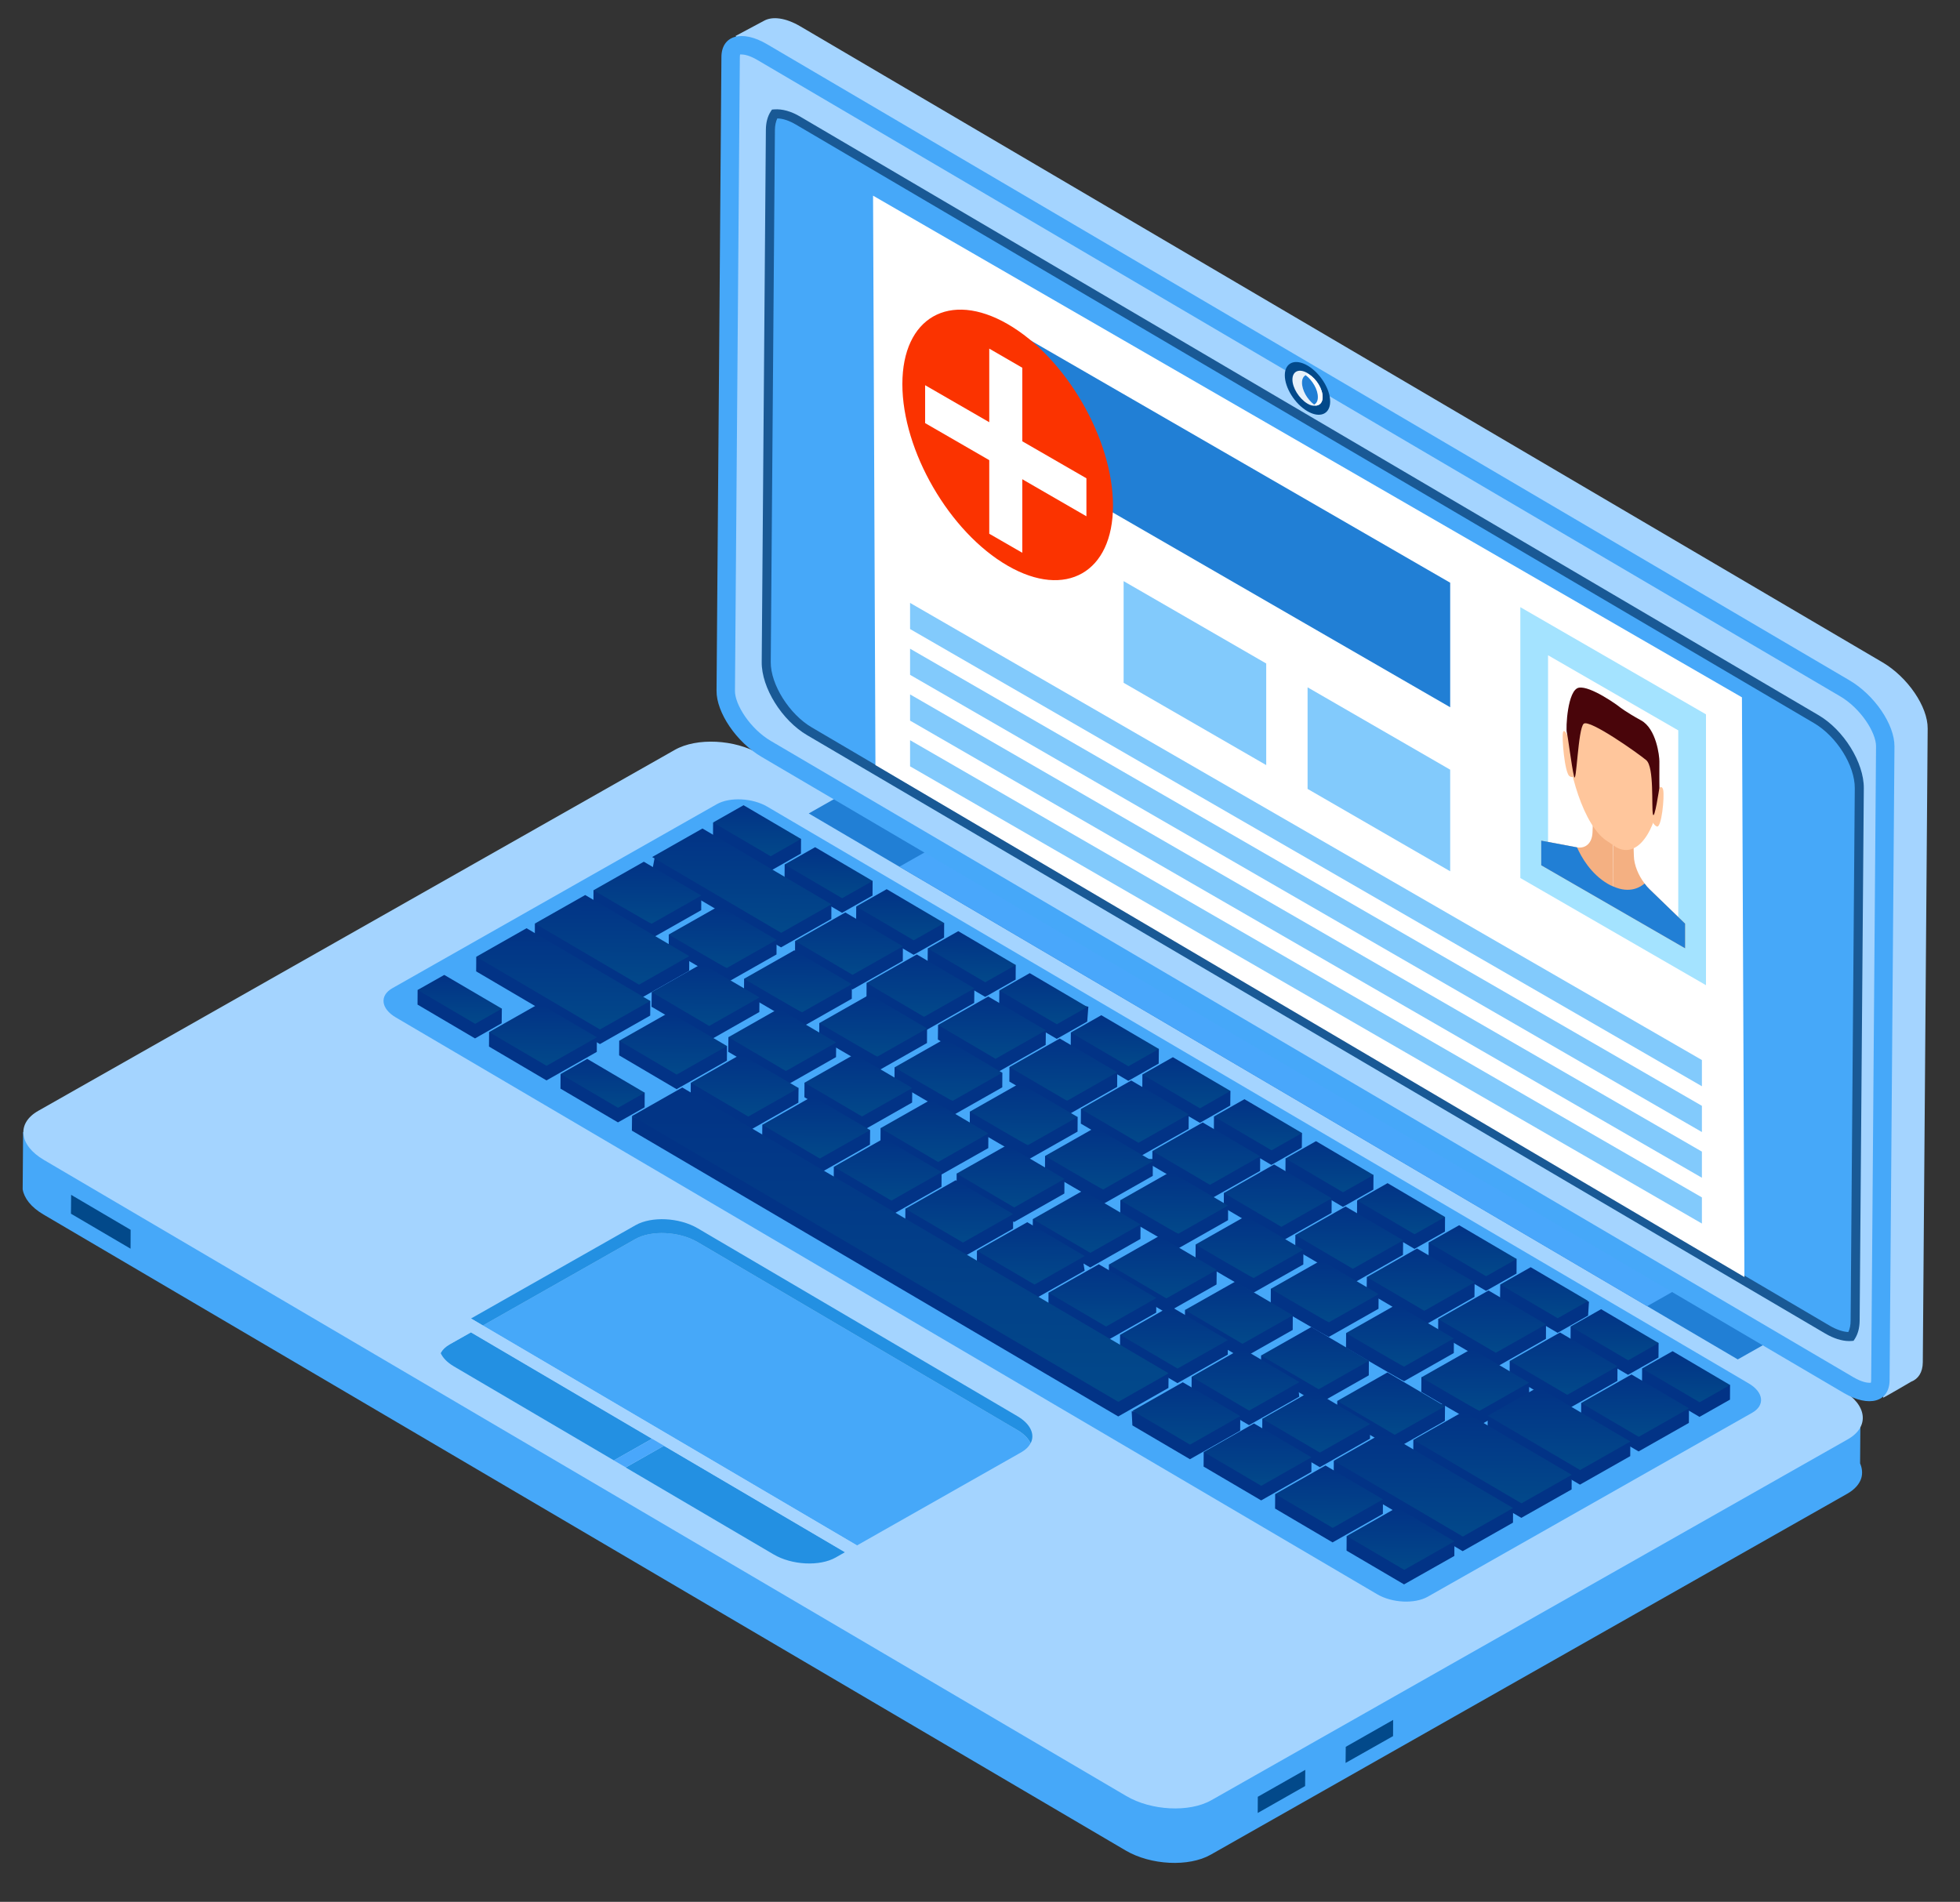 <?xml version="1.0" encoding="UTF-8"?> <svg xmlns="http://www.w3.org/2000/svg" xmlns:xlink="http://www.w3.org/1999/xlink" version="1.1" id="Layer_1" x="0px" y="0px" viewBox="0 0 221.29 214.72" style="enable-background:new 0 0 221.29 214.72;" xml:space="preserve"><rect x="0" y="0" width="221.29" height="214.72" fill="#333333" stroke="none"/> <style type="text/css"> .st0{fill:#A4D4FF;} .st1{fill:#46A8F9;} .st2{fill:#2390E2;} .st3{fill:#49A7FB;} .st4{fill:#217FD5;} .st5{fill:#195995;} .st6{fill:#02498A;} .st7{fill:#E7F1FA;} .st8{fill:#FAFCFF;} .st9{fill:#023386;} .st10{fill:url(#SVGID_1_);} .st11{fill:url(#SVGID_2_);} .st12{fill:url(#SVGID_3_);} .st13{fill:url(#SVGID_4_);} .st14{fill:url(#SVGID_5_);} .st15{fill:url(#SVGID_6_);} .st16{fill:url(#SVGID_7_);} .st17{fill:url(#SVGID_8_);} .st18{fill:url(#SVGID_9_);} .st19{fill:url(#SVGID_10_);} .st20{fill:url(#SVGID_11_);} .st21{fill:url(#SVGID_12_);} .st22{fill:url(#SVGID_13_);} .st23{fill:url(#SVGID_14_);} .st24{fill:url(#SVGID_15_);} .st25{fill:url(#SVGID_16_);} .st26{fill:url(#SVGID_17_);} .st27{fill:url(#SVGID_18_);} .st28{fill:url(#SVGID_19_);} .st29{fill:url(#SVGID_20_);} .st30{fill:url(#SVGID_21_);} .st31{fill:url(#SVGID_22_);} .st32{fill:url(#SVGID_23_);} .st33{fill:url(#SVGID_24_);} .st34{fill:url(#SVGID_25_);} .st35{fill:url(#SVGID_26_);} .st36{fill:url(#SVGID_27_);} .st37{fill:url(#SVGID_28_);} .st38{fill:url(#SVGID_29_);} .st39{fill:url(#SVGID_30_);} .st40{fill:url(#SVGID_31_);} .st41{fill:url(#SVGID_32_);} .st42{fill:url(#SVGID_33_);} .st43{fill:url(#SVGID_34_);} .st44{fill:url(#SVGID_35_);} .st45{fill:url(#SVGID_36_);} .st46{fill:url(#SVGID_37_);} .st47{fill:url(#SVGID_38_);} .st48{fill:url(#SVGID_39_);} .st49{fill:url(#SVGID_40_);} .st50{fill:url(#SVGID_41_);} .st51{fill:url(#SVGID_42_);} .st52{fill:url(#SVGID_43_);} .st53{fill:url(#SVGID_44_);} .st54{fill:url(#SVGID_45_);} .st55{fill:url(#SVGID_46_);} .st56{fill:url(#SVGID_47_);} .st57{fill:url(#SVGID_48_);} .st58{fill:url(#SVGID_49_);} .st59{fill:url(#SVGID_50_);} .st60{fill:url(#SVGID_51_);} .st61{fill:url(#SVGID_52_);} .st62{fill:url(#SVGID_53_);} .st63{fill:url(#SVGID_54_);} .st64{fill:url(#SVGID_55_);} .st65{fill:url(#SVGID_56_);} .st66{fill:url(#SVGID_57_);} .st67{fill:url(#SVGID_58_);} .st68{fill:url(#SVGID_59_);} .st69{fill:url(#SVGID_60_);} .st70{fill:url(#SVGID_61_);} .st71{fill:url(#SVGID_62_);} .st72{fill:url(#SVGID_63_);} .st73{fill:url(#SVGID_64_);} .st74{fill:url(#SVGID_65_);} .st75{fill:url(#SVGID_66_);} .st76{fill:url(#SVGID_67_);} .st77{fill:url(#SVGID_68_);} .st78{fill:url(#SVGID_69_);} .st79{fill:url(#SVGID_70_);} .st80{fill:url(#SVGID_71_);} .st81{fill:url(#SVGID_72_);} .st82{fill:#FFFFFF;} .st83{fill:#A4E3FF;} .st84{fill:#F4B082;} .st85{fill:#FFC69C;} .st86{fill:#49050A;} .st87{fill:#FB3300;} .st88{fill:#82CAFC;} </style> <g> <g> <path class="st0" d="M212.56,74.79L90.35,2.97c-1.67-0.98-3.16-1.15-4.1-0.62c-0.01,0-3.22,1.72-3.22,1.72l2.16,1.63l-0.54,70.27 c-0.02,2.46,2.26,5.8,5.08,7.46l122.21,71.82c0.26,0.15,0.52,0.28,0.77,0.4l-0.09,2.16c0.82-0.44,3.15-1.81,3.15-1.81 c0.81-0.31,1.31-1.06,1.32-2.19l0.55-71.56C217.66,79.79,215.39,76.46,212.56,74.79z"></path> <path class="st1" d="M210.01,165.22l0.04-5.4l-4.09,2.13L85.7,91.28c-2.83-1.66-7.12-1.87-9.59-0.47L6.08,130.52l-3.47-2.72 l-0.05,6.48c0.17,1,0.94,2.01,2.33,2.83l122.21,71.82c2.83,1.66,7.12,1.87,9.59,0.47l71.88-40.76c0.86-0.49,1.38-1.11,1.58-1.77 C210.3,166.34,210.25,165.77,210.01,165.22z"></path> <path class="st0" d="M127.17,202.78L4.96,130.96c-2.83-1.66-3.11-4.14-0.65-5.54l71.88-40.76c2.47-1.4,6.76-1.19,9.59,0.47 l122.21,71.82c2.83,1.66,3.11,4.14,0.65,5.54l-71.88,40.76C134.29,204.65,130,204.44,127.17,202.78z"></path> <path class="st1" d="M44.69,114.87l110.79,65.12c1.68,0.99,4.24,1.12,5.72,0.28l36.63-20.77c1.47-0.83,1.3-2.31-0.38-3.3 L86.64,91.08c-1.68-0.99-4.24-1.12-5.72-0.28L44.3,111.57C42.83,112.4,43,113.88,44.69,114.87z"></path> <g> <g> <path class="st1" d="M114.86,161.45l-36.11-21.22c-2.06-1.21-5.2-1.37-7.01-0.34l-17.22,9.76l20.45,12.02l21.79,12.81 l18.57-10.53c0.49-0.28,0.82-0.62,1.02-0.99C116.11,162.42,115.61,161.9,114.86,161.45z"></path> <path class="st2" d="M51.25,154.27l18.06,10.61l4.32-2.45l-20.45-12.02l-2.41,1.36c-0.49,0.28-0.82,0.62-1.02,0.99 C50,153.31,50.5,153.83,51.25,154.27z"></path> <path class="st2" d="M73.62,162.44l1.34,0.79l-4.32,2.45l16.71,9.82c2.06,1.21,5.2,1.37,7.01,0.34l1.05-0.6L73.62,162.44 L73.62,162.44z"></path> <g> <path class="st2" d="M114.87,159.89l-36.11-21.22c-2.07-1.21-5.2-1.37-7.01-0.34l-18.57,10.53l1.34,0.79l17.22-9.76 c1.8-1.02,4.94-0.87,7.01,0.34l36.11,21.22c0.75,0.44,1.25,0.96,1.5,1.5C116.88,161.97,116.37,160.77,114.87,159.89z"></path> <path class="st0" d="M49.74,152.78c0.19-0.37,0.52-0.71,1.02-0.99l2.41-1.36l20.45,12.02l21.79,12.81l1.36-0.77l-21.79-12.81 l-20.45-12.02l-1.34-0.79l-2.41,1.37C49.63,150.87,49.3,151.84,49.74,152.78z"></path> <polygon class="st3" points="69.3,164.88 70.65,165.67 74.96,163.23 73.62,162.44 "></polygon> </g> </g> </g> <polygon class="st4" points="196.2,153.48 91.31,91.84 94.41,90.08 199.3,151.73 "></polygon> <polygon class="st3" points="185.97,147.47 101.55,97.85 104.64,96.1 189.06,145.72 "></polygon> <g> <path class="st1" d="M208.19,157.28L85.98,85.45c-2.83-1.66-5.1-5-5.08-7.46l0.55-71.56c0.02-2.46,2.33-3.1,5.15-1.44 l122.21,71.82c2.83,1.66,5.1,5,5.08,7.46l-0.55,71.56C213.32,158.29,211.02,158.94,208.19,157.28z"></path> <path class="st0" d="M211.05,156.12c-0.22,0-0.84-0.07-1.8-0.63L87.04,83.66c-2.34-1.37-4.07-4.11-4.06-5.65l0.55-71.56 c0-0.15,0.02-0.24,0.03-0.3c0,0,0.1-0.01,0.18,0c0.22,0,0.84,0.07,1.8,0.64l122.21,71.82c2.34,1.37,4.07,4.11,4.06,5.65 l-0.55,71.56c0,0.15-0.02,0.25-0.04,0.3C211.22,156.11,211.13,156.12,211.05,156.12z"></path> <g> <path class="st1" d="M209.93,89l-0.47,60.1c-0.01,0.73-0.18,1.33-0.47,1.79c-0.77,0.06-1.68-0.2-2.66-0.77L91.4,82.57 c-2.71-1.58-4.91-5.09-4.89-7.82l0.47-60.1c0.01-0.73,0.18-1.33,0.47-1.79c0.77-0.06,1.68,0.18,2.68,0.77l114.93,67.55 C207.77,82.76,209.95,86.27,209.93,89z"></path> <path class="st5" d="M206.08,150.56L91.14,83.01c-2.86-1.67-5.17-5.37-5.14-8.26l0.47-60.11c0.01-0.81,0.19-1.5,0.55-2.06 l0.14-0.21l0.25-0.02c0.91-0.07,1.94,0.22,2.97,0.84l114.93,67.55c2.85,1.66,5.15,5.37,5.12,8.26l-0.47,60.11 c-0.01,0.81-0.19,1.5-0.55,2.06l-0.14,0.21l-0.25,0.02c-0.09,0.01-0.18,0.01-0.27,0.01 C207.94,151.4,207.02,151.11,206.08,150.56z M87.49,14.65l-0.47,60.11c-0.02,2.52,2.1,5.89,4.64,7.37l114.93,67.55 c0.76,0.44,1.48,0.68,2.09,0.71c0.17-0.35,0.26-0.79,0.26-1.28l0.47-60.11c0.02-2.57-2.05-5.87-4.62-7.37L89.87,14.07 c-0.75-0.44-1.47-0.69-2.11-0.7C87.59,13.72,87.5,14.16,87.49,14.65z"></path> </g> <path class="st6" d="M150.18,45.35c-0.01,1.42-1.17,1.9-2.58,1.07c-1.41-0.83-2.55-2.65-2.54-4.07c0.01-1.42,1.16-1.9,2.58-1.07 C149.05,42.11,150.19,43.93,150.18,45.35z"></path> <path class="st7" d="M149.33,44.85c0,0.58-0.32,0.93-0.8,0.95c-0.27,0.04-0.58-0.02-0.93-0.24c-0.93-0.57-1.69-1.78-1.68-2.72 c0.01-0.96,0.78-1.26,1.71-0.71c0.04,0.02,0.1,0.06,0.14,0.11C148.66,42.81,149.34,43.93,149.33,44.85z"></path> <path class="st8" d="M149.33,44.85c0,0.58-0.32,0.93-0.8,0.95c-0.06-0.04-0.12-0.08-0.17-0.13c-0.79-0.59-1.38-1.65-1.37-2.49 c0-0.42,0.17-0.71,0.42-0.83c0.1-0.08,0.23-0.12,0.35-0.12C148.66,42.81,149.34,43.93,149.33,44.85z"></path> <path class="st4" d="M148.79,44.85c0,0.42-0.17,0.71-0.42,0.83c-0.79-0.59-1.38-1.65-1.37-2.49c0-0.42,0.17-0.71,0.42-0.83 C148.2,42.97,148.8,43.99,148.79,44.85z"></path> </g> <polygon class="st6" points="14.74,140.98 8.01,137.03 8.03,134.9 14.75,138.85 "></polygon> <polygon class="st6" points="147.35,201.65 142,204.69 142.01,202.86 147.37,199.82 "></polygon> <polygon class="st6" points="157.28,196.01 151.92,199.04 151.94,197.22 157.29,194.18 "></polygon> <g> <polygon class="st9" points="185.39,156.15 191.88,159.97 195.32,158.02 195.33,156.37 185.4,154.5 "></polygon> <polygon class="st9" points="177.32,151.41 183.81,155.22 187.25,153.27 187.26,151.63 177.33,149.76 "></polygon> <polygon class="st9" points="80.5,94.5 86.99,98.32 90.43,96.37 90.44,94.72 80.51,92.86 "></polygon> <polygon class="st9" points="178.51,160.05 185,163.87 190.68,160.65 190.69,159 178.52,158.4 "></polygon> <polygon class="st9" points="170.44,155.31 176.94,159.12 182.61,155.91 182.62,154.14 170.45,153.66 "></polygon> <polygon class="st9" points="89.76,107.89 96.25,111.71 101.93,108.49 101.94,106.84 89.77,106.24 "></polygon> <polygon class="st9" points="97.83,112.63 104.32,116.45 109.99,113.23 110.01,111.58 97.84,110.98 "></polygon> <polygon class="st9" points="105.89,117.37 112.39,121.19 118.06,117.97 118.08,116.32 105.91,115.72 "></polygon> <polygon class="st9" points="113.96,122.11 120.46,125.93 126.13,122.71 126.14,121.06 113.97,120.47 "></polygon> <polygon class="st9" points="122.03,126.86 128.52,130.67 134.2,127.46 134.21,125.81 122.04,125.21 "></polygon> <polygon class="st9" points="130.1,131.6 136.59,135.41 142.27,132.2 142.28,130.55 130.11,129.95 "></polygon> <polygon class="st9" points="138.17,136.34 144.66,140.16 150.34,136.94 150.35,135.29 138.18,134.69 "></polygon> <polygon class="st9" points="146.24,141.08 152.73,144.9 158.4,141.68 158.42,140.03 146.25,139.43 "></polygon> <polygon class="st9" points="154.3,145.82 160.8,149.64 166.47,146.42 166.49,144.77 154.32,144.18 "></polygon> <polygon class="st9" points="162.37,150.57 168.87,154.38 174.54,151.16 174.55,149.52 162.38,148.92 "></polygon> <polygon class="st9" points="73.96,96.57 73.62,98.4 88.18,106.96 93.86,103.75 93.87,102.1 "></polygon> <polygon class="st9" points="167.97,159.84 167.95,161.49 178.38,167.62 184.06,164.4 184.07,162.75 "></polygon> <path class="st9" d="M67.01,100.51l12.17,0.6l-0.01,1.65l-5.61,3.18c-0.06,0.04-6.56-3.78-6.56-3.78L67.01,100.51z"></path> <polygon class="st9" points="159.56,164.2 171.76,171.37 177.44,168.16 177.45,166.51 159.57,162.56 "></polygon> <polygon class="st9" points="82.24,117.1 94.41,117.7 94.39,119.35 88.72,122.57 82.22,118.75 "></polygon> <polygon class="st9" points="90.83,122.24 103,122.84 102.98,124.48 97.31,127.7 90.82,123.88 "></polygon> <polygon class="st9" points="99.42,127.37 111.59,127.97 111.58,129.62 105.9,132.83 99.41,129.02 "></polygon> <polygon class="st9" points="108.01,132.5 120.18,133.1 120.17,134.75 114.49,137.97 108,134.15 "></polygon> <polygon class="st9" points="116.61,137.64 128.77,138.24 128.76,139.88 123.09,143.1 116.59,139.28 "></polygon> <polygon class="st9" points="125.2,142.77 137.37,143.37 137.35,145.02 131.68,148.23 125.19,144.42 "></polygon> <polygon class="st9" points="133.79,147.9 145.96,148.5 145.95,150.15 140.27,153.37 133.78,149.55 "></polygon> <polygon class="st9" points="142.38,153.04 154.55,153.64 154.54,155.28 148.86,158.5 142.37,154.68 "></polygon> <polygon class="st9" points="150.98,158.17 163.15,158.55 163.13,160.42 157.46,163.64 150.96,159.82 "></polygon> <polygon class="st9" points="73.58,112.01 85.75,112.61 85.73,114.26 80.06,117.48 73.56,113.66 "></polygon> <polygon class="st9" points="60.39,104.27 60.38,105.91 72.13,112.82 77.81,109.6 77.82,107.95 "></polygon> <polygon class="st9" points="150.58,166.57 165.14,175.13 170.82,171.91 170.83,170.26 150.59,164.92 "></polygon> <polygon class="st9" points="142.51,161.83 149.01,165.65 154.68,162.43 154.69,160.78 142.52,160.18 "></polygon> <polygon class="st9" points="69.91,117.5 82.08,118.1 82.07,119.75 76.39,122.97 69.9,119.15 "></polygon> <polygon class="st9" points="77.99,122.25 90.16,122.84 90.14,124.49 84.47,127.71 77.98,123.89 "></polygon> <polygon class="st9" points="86.07,126.99 98.24,127.59 98.22,129.23 92.55,132.45 86.05,128.64 "></polygon> <polygon class="st9" points="94.14,131.73 106.31,132.33 106.3,133.98 100.63,137.19 94.13,133.38 "></polygon> <polygon class="st9" points="102.22,136.47 114.39,137.07 114.38,138.72 108.71,141.94 102.21,138.12 "></polygon> <polygon class="st9" points="110.3,141.21 122.22,141.95 122.46,143.46 116.78,146.68 110.29,142.86 "></polygon> <polygon class="st9" points="118.38,145.95 130.55,146.55 130.54,148.2 124.86,151.42 118.37,147.6 "></polygon> <polygon class="st9" points="126.46,150.7 138.63,151.3 138.62,152.94 132.94,156.16 126.45,152.35 "></polygon> <polygon class="st9" points="134.54,155.44 146.51,155.92 146.69,157.69 141.02,160.9 134.53,157.09 "></polygon> <polygon class="st9" points="53.76,109.67 67.73,117.88 73.41,114.66 73.42,113.01 53.77,108.02 "></polygon> <polygon class="st9" points="164.2,175.67 158.52,178.88 152.03,175.07 152.04,173.42 164.21,174.02 "></polygon> <polygon class="st9" points="156.13,170.92 150.45,174.14 143.96,170.32 143.97,168.68 156.14,169.28 "></polygon> <polygon class="st9" points="148.06,166.18 142.39,169.4 135.89,165.58 135.9,163.93 148.07,164.53 "></polygon> <polygon class="st9" points="140.02,161.53 134.35,164.75 127.85,160.93 127.77,159.34 140.03,159.88 "></polygon> <polygon class="st9" points="71.36,126 71.34,127.65 126.25,159.92 131.92,156.7 131.94,155.05 "></polygon> <polygon class="st9" points="63.28,122.91 69.77,126.72 72.78,125.02 72.79,123.37 63.29,121.26 "></polygon> <polygon class="st9" points="55.21,118.16 61.7,121.98 67.38,118.76 67.39,117.11 55.22,116.52 "></polygon> <polygon class="st9" points="47.14,113.42 53.63,117.24 56.64,115.53 56.66,113.88 47.15,111.77 "></polygon> <path class="st9" d="M75.51,105.51l12.17,0.6l-0.01,1.65l-5.61,3.18c-0.06,0.04-6.56-3.78-6.56-3.78L75.51,105.51z"></path> <path class="st9" d="M84.01,110.51l12.17,0.6l-0.01,1.65l-5.61,3.18c-0.06,0.04-6.56-3.78-6.56-3.78L84.01,110.51z"></path> <path class="st9" d="M92.5,115.51l12.17,0.6l-0.01,1.65l-5.61,3.18c-0.06,0.04-6.56-3.78-6.56-3.78L92.5,115.51z"></path> <path class="st9" d="M101,120.51l12.17,0.6l-0.01,1.65l-5.61,3.18c-0.06,0.04-6.56-3.78-6.56-3.78L101,120.51z"></path> <path class="st9" d="M109.5,125.51l12.17,0.6l-0.01,1.65l-5.61,3.18c-0.06,0.04-6.56-3.78-6.56-3.78L109.5,125.51z"></path> <path class="st9" d="M117.99,130.51l12.17,0.35l-0.01,1.9l-5.61,3.18c-0.06,0.04-6.56-3.78-6.56-3.78L117.99,130.51z"></path> <path class="st9" d="M126.49,135.51l12.17,0.6l-0.01,1.65l-5.61,3.18c-0.06,0.04-6.56-3.78-6.56-3.78L126.49,135.51z"></path> <path class="st9" d="M134.99,140.51l12.17,0.6l-0.01,1.65l-5.61,3.18c-0.06,0.04-6.56-3.78-6.56-3.78L134.99,140.51z"></path> <path class="st9" d="M143.48,145.51l12.17,0.6l-0.01,1.65l-5.61,3.18c-0.06,0.04-6.56-3.78-6.56-3.78L143.48,145.51z"></path> <path class="st9" d="M151.98,150.51l12.17,0.6l-0.01,1.65l-5.61,3.18c-0.06,0.04-6.56-3.78-6.56-3.78L151.98,150.51z"></path> <path class="st9" d="M160.48,155.5l12.17,0.6l-0.01,1.65l-5.61,3.18c-0.06,0.04-6.56-3.78-6.56-3.78L160.48,155.5z"></path> <polygon class="st9" points="88.58,99.25 95.07,103.06 98.51,101.11 98.52,99.46 88.59,97.6 "></polygon> <polygon class="st9" points="96.66,103.99 103.15,107.8 106.59,105.85 106.6,104.21 96.67,102.34 "></polygon> <polygon class="st9" points="104.73,108.73 111.23,112.55 114.67,110.6 114.68,108.95 104.75,107.08 "></polygon> <polygon class="st9" points="112.81,113.47 119.31,117.29 122.75,115.34 122.88,113.66 112.83,111.82 "></polygon> <polygon class="st9" points="120.89,118.21 127.39,122.03 130.82,120.08 130.84,118.43 120.9,116.57 "></polygon> <polygon class="st9" points="128.97,122.96 135.47,126.77 138.9,124.82 138.92,123.17 128.98,121.31 "></polygon> <polygon class="st9" points="137.05,127.7 143.54,131.52 146.98,129.57 147,127.92 137.06,126.05 "></polygon> <polygon class="st9" points="145.13,132.44 151.62,136.26 155.06,134.31 155.07,132.66 145.14,130.79 "></polygon> <polygon class="st9" points="153.21,137.18 159.7,141 163.14,139.05 163.15,137.4 153.22,135.53 "></polygon> <polygon class="st9" points="161.29,141.92 167.78,145.74 171.22,143.79 171.23,142.14 161.3,140.28 "></polygon> <polygon class="st9" points="169.36,146.67 175.86,150.48 179.3,148.53 179.4,146.96 169.38,145.02 "></polygon> </g> <g> <linearGradient id="SVGID_1_" gradientUnits="userSpaceOnUse" x1="99.928" y1="149.309" x2="109.874" y2="149.309" gradientTransform="matrix(4.500000e-03 -0.577 -1.732 -0.013 448.498 218.005)"> <stop offset="0" style="stop-color:#02498A"></stop> <stop offset="1" style="stop-color:#023386"></stop> </linearGradient> <polygon class="st10" points="185.4,154.5 191.89,158.32 195.33,156.37 188.84,152.55 "></polygon> <linearGradient id="SVGID_2_" gradientUnits="userSpaceOnUse" x1="108.031" y1="153.989" x2="117.977" y2="153.989" gradientTransform="matrix(4.500000e-03 -0.577 -1.732 -0.013 448.498 218.005)"> <stop offset="0" style="stop-color:#02498A"></stop> <stop offset="1" style="stop-color:#023386"></stop> </linearGradient> <polygon class="st11" points="177.33,149.76 183.83,153.58 187.26,151.63 180.77,147.81 "></polygon> <linearGradient id="SVGID_3_" gradientUnits="userSpaceOnUse" x1="205.279" y1="210.143" x2="215.225" y2="210.143" gradientTransform="matrix(4.500000e-03 -0.577 -1.732 -0.013 448.498 218.005)"> <stop offset="0" style="stop-color:#02498A"></stop> <stop offset="1" style="stop-color:#023386"></stop> </linearGradient> <polygon class="st12" points="80.51,92.86 87.01,96.67 90.44,94.72 83.95,90.91 "></polygon> <linearGradient id="SVGID_4_" gradientUnits="userSpaceOnUse" x1="93.081" y1="152.62" x2="105.252" y2="152.62" gradientTransform="matrix(4.500000e-03 -0.577 -1.732 -0.013 448.498 218.005)"> <stop offset="0" style="stop-color:#02498A"></stop> <stop offset="1" style="stop-color:#023386"></stop> </linearGradient> <polygon class="st13" points="178.52,158.4 185.02,162.22 190.69,159 184.2,155.18 "></polygon> <linearGradient id="SVGID_5_" gradientUnits="userSpaceOnUse" x1="101.185" y1="157.3" x2="113.356" y2="157.3" gradientTransform="matrix(4.500000e-03 -0.577 -1.732 -0.013 448.498 218.005)"> <stop offset="0" style="stop-color:#02498A"></stop> <stop offset="1" style="stop-color:#023386"></stop> </linearGradient> <polygon class="st14" points="170.45,153.66 176.95,157.48 182.62,154.26 176.13,150.44 "></polygon> <linearGradient id="SVGID_6_" gradientUnits="userSpaceOnUse" x1="182.225" y1="204.095" x2="194.396" y2="204.095" gradientTransform="matrix(4.500000e-03 -0.577 -1.732 -0.013 448.498 218.005)"> <stop offset="0" style="stop-color:#02498A"></stop> <stop offset="1" style="stop-color:#023386"></stop> </linearGradient> <polygon class="st15" points="89.77,106.24 96.26,110.06 101.94,106.84 95.44,103.02 "></polygon> <linearGradient id="SVGID_7_" gradientUnits="userSpaceOnUse" x1="174.12" y1="199.415" x2="186.292" y2="199.415" gradientTransform="matrix(4.500000e-03 -0.577 -1.732 -0.013 448.498 218.005)"> <stop offset="0" style="stop-color:#02498A"></stop> <stop offset="1" style="stop-color:#023386"></stop> </linearGradient> <polygon class="st16" points="97.84,110.98 104.33,114.8 110.01,111.58 103.51,107.76 "></polygon> <linearGradient id="SVGID_8_" gradientUnits="userSpaceOnUse" x1="166.016" y1="194.735" x2="178.188" y2="194.735" gradientTransform="matrix(4.500000e-03 -0.577 -1.732 -0.013 448.498 218.005)"> <stop offset="0" style="stop-color:#02498A"></stop> <stop offset="1" style="stop-color:#023386"></stop> </linearGradient> <polygon class="st17" points="105.91,115.72 112.4,119.54 118.08,116.32 111.58,112.51 "></polygon> <linearGradient id="SVGID_9_" gradientUnits="userSpaceOnUse" x1="157.912" y1="190.056" x2="170.084" y2="190.056" gradientTransform="matrix(4.500000e-03 -0.577 -1.732 -0.013 448.498 218.005)"> <stop offset="0" style="stop-color:#02498A"></stop> <stop offset="1" style="stop-color:#023386"></stop> </linearGradient> <polygon class="st18" points="113.97,120.47 120.47,124.28 126.14,121.06 119.65,117.25 "></polygon> <linearGradient id="SVGID_10_" gradientUnits="userSpaceOnUse" x1="149.809" y1="185.377" x2="161.98" y2="185.377" gradientTransform="matrix(4.500000e-03 -0.577 -1.732 -0.013 448.498 218.005)"> <stop offset="0" style="stop-color:#02498A"></stop> <stop offset="1" style="stop-color:#023386"></stop> </linearGradient> <polygon class="st19" points="122.04,125.21 128.54,129.02 134.21,125.81 127.72,121.99 "></polygon> <linearGradient id="SVGID_11_" gradientUnits="userSpaceOnUse" x1="141.704" y1="180.697" x2="153.876" y2="180.697" gradientTransform="matrix(4.500000e-03 -0.577 -1.732 -0.013 448.498 218.005)"> <stop offset="0" style="stop-color:#02498A"></stop> <stop offset="1" style="stop-color:#023386"></stop> </linearGradient> <polygon class="st20" points="130.11,129.95 136.61,133.77 142.28,130.55 135.79,126.73 "></polygon> <linearGradient id="SVGID_12_" gradientUnits="userSpaceOnUse" x1="133.601" y1="176.018" x2="145.772" y2="176.018" gradientTransform="matrix(4.500000e-03 -0.577 -1.732 -0.013 448.498 218.005)"> <stop offset="0" style="stop-color:#02498A"></stop> <stop offset="1" style="stop-color:#023386"></stop> </linearGradient> <polygon class="st21" points="138.18,134.69 144.67,138.51 150.35,135.29 143.85,131.47 "></polygon> <linearGradient id="SVGID_13_" gradientUnits="userSpaceOnUse" x1="125.497" y1="171.338" x2="137.668" y2="171.338" gradientTransform="matrix(4.500000e-03 -0.577 -1.732 -0.013 448.498 218.005)"> <stop offset="0" style="stop-color:#02498A"></stop> <stop offset="1" style="stop-color:#023386"></stop> </linearGradient> <polygon class="st22" points="146.25,139.43 152.74,143.25 158.42,140.03 151.92,136.22 "></polygon> <linearGradient id="SVGID_14_" gradientUnits="userSpaceOnUse" x1="117.393" y1="166.659" x2="129.564" y2="166.659" gradientTransform="matrix(4.500000e-03 -0.577 -1.732 -0.013 448.498 218.005)"> <stop offset="0" style="stop-color:#02498A"></stop> <stop offset="1" style="stop-color:#023386"></stop> </linearGradient> <polygon class="st23" points="154.32,144.18 160.81,147.99 166.49,144.77 159.99,140.96 "></polygon> <linearGradient id="SVGID_15_" gradientUnits="userSpaceOnUse" x1="109.288" y1="161.979" x2="121.46" y2="161.979" gradientTransform="matrix(4.500000e-03 -0.577 -1.732 -0.013 448.498 218.005)"> <stop offset="0" style="stop-color:#02498A"></stop> <stop offset="1" style="stop-color:#023386"></stop> </linearGradient> <polygon class="st24" points="162.38,148.92 168.88,152.73 174.55,149.52 168.06,145.7 "></polygon> <linearGradient id="SVGID_16_" gradientUnits="userSpaceOnUse" x1="190.328" y1="211.114" x2="210.604" y2="211.114" gradientTransform="matrix(4.500000e-03 -0.577 -1.732 -0.013 448.498 218.005)"> <stop offset="0" style="stop-color:#02498A"></stop> <stop offset="1" style="stop-color:#023386"></stop> </linearGradient> <polygon class="st25" points="79.31,93.54 73.63,96.76 88.2,105.32 93.87,102.1 "></polygon> <linearGradient id="SVGID_17_" gradientUnits="userSpaceOnUse" x1="86.491" y1="157.567" x2="102.615" y2="157.567" gradientTransform="matrix(4.500000e-03 -0.577 -1.732 -0.013 448.498 218.005)"> <stop offset="0" style="stop-color:#02498A"></stop> <stop offset="1" style="stop-color:#023386"></stop> </linearGradient> <polygon class="st26" points="173.64,156.62 167.97,159.84 178.4,165.97 184.07,162.75 "></polygon> <linearGradient id="SVGID_18_" gradientUnits="userSpaceOnUse" x1="191.904" y1="217.258" x2="204.014" y2="217.258" gradientTransform="matrix(4.500000e-03 -0.577 -1.732 -0.013 448.498 218.005)"> <stop offset="0" style="stop-color:#02498A"></stop> <stop offset="1" style="stop-color:#023386"></stop> </linearGradient> <path class="st27" d="M72.69,97.29l6.49,3.82l-5.61,3.18c-0.06,0.04-6.56-3.78-6.56-3.78L72.69,97.29z"></path> <linearGradient id="SVGID_19_" gradientUnits="userSpaceOnUse" x1="79.9" y1="161.886" x2="97.804" y2="161.886" gradientTransform="matrix(4.500000e-03 -0.577 -1.732 -0.013 448.498 218.005)"> <stop offset="0" style="stop-color:#02498A"></stop> <stop offset="1" style="stop-color:#023386"></stop> </linearGradient> <polygon class="st28" points="159.57,162.56 171.78,169.73 177.45,166.51 165.25,159.34 "></polygon> <linearGradient id="SVGID_20_" gradientUnits="userSpaceOnUse" x1="163.312" y1="208.395" x2="175.484" y2="208.395" gradientTransform="matrix(4.500000e-03 -0.577 -1.732 -0.013 448.498 218.005)"> <stop offset="0" style="stop-color:#02498A"></stop> <stop offset="1" style="stop-color:#023386"></stop> </linearGradient> <polygon class="st29" points="87.91,113.88 94.41,117.7 88.73,120.92 82.24,117.1 "></polygon> <linearGradient id="SVGID_21_" gradientUnits="userSpaceOnUse" x1="154.537" y1="203.411" x2="166.708" y2="203.411" gradientTransform="matrix(4.500000e-03 -0.577 -1.732 -0.013 448.498 218.005)"> <stop offset="0" style="stop-color:#02498A"></stop> <stop offset="1" style="stop-color:#023386"></stop> </linearGradient> <polygon class="st30" points="96.5,119.02 103,122.84 97.32,126.05 90.83,122.24 "></polygon> <linearGradient id="SVGID_22_" gradientUnits="userSpaceOnUse" x1="145.762" y1="198.427" x2="157.933" y2="198.427" gradientTransform="matrix(4.500000e-03 -0.577 -1.732 -0.013 448.498 218.005)"> <stop offset="0" style="stop-color:#02498A"></stop> <stop offset="1" style="stop-color:#023386"></stop> </linearGradient> <polygon class="st31" points="105.1,124.15 111.59,127.97 105.92,131.19 99.42,127.37 "></polygon> <linearGradient id="SVGID_23_" gradientUnits="userSpaceOnUse" x1="136.987" y1="193.444" x2="149.158" y2="193.444" gradientTransform="matrix(4.500000e-03 -0.577 -1.732 -0.013 448.498 218.005)"> <stop offset="0" style="stop-color:#02498A"></stop> <stop offset="1" style="stop-color:#023386"></stop> </linearGradient> <polygon class="st32" points="113.69,129.29 120.18,133.1 114.51,136.32 108.01,132.5 "></polygon> <linearGradient id="SVGID_24_" gradientUnits="userSpaceOnUse" x1="128.212" y1="188.46" x2="140.383" y2="188.46" gradientTransform="matrix(4.500000e-03 -0.577 -1.732 -0.013 448.498 218.005)"> <stop offset="0" style="stop-color:#02498A"></stop> <stop offset="1" style="stop-color:#023386"></stop> </linearGradient> <polygon class="st33" points="122.28,134.42 128.77,138.24 123.1,141.45 116.61,137.64 "></polygon> <linearGradient id="SVGID_25_" gradientUnits="userSpaceOnUse" x1="119.437" y1="183.476" x2="131.609" y2="183.476" gradientTransform="matrix(4.500000e-03 -0.577 -1.732 -0.013 448.498 218.005)"> <stop offset="0" style="stop-color:#02498A"></stop> <stop offset="1" style="stop-color:#023386"></stop> </linearGradient> <polygon class="st34" points="130.87,139.55 137.37,143.37 131.69,146.59 125.2,142.77 "></polygon> <linearGradient id="SVGID_26_" gradientUnits="userSpaceOnUse" x1="110.662" y1="178.492" x2="122.833" y2="178.492" gradientTransform="matrix(4.500000e-03 -0.577 -1.732 -0.013 448.498 218.005)"> <stop offset="0" style="stop-color:#02498A"></stop> <stop offset="1" style="stop-color:#023386"></stop> </linearGradient> <polygon class="st35" points="139.47,144.69 145.96,148.5 140.28,151.72 133.79,147.9 "></polygon> <linearGradient id="SVGID_27_" gradientUnits="userSpaceOnUse" x1="101.887" y1="173.508" x2="114.058" y2="173.508" gradientTransform="matrix(4.500000e-03 -0.577 -1.732 -0.013 448.498 218.005)"> <stop offset="0" style="stop-color:#02498A"></stop> <stop offset="1" style="stop-color:#023386"></stop> </linearGradient> <polygon class="st36" points="148.06,149.82 154.55,153.64 148.88,156.85 142.38,153.04 "></polygon> <linearGradient id="SVGID_28_" gradientUnits="userSpaceOnUse" x1="93.112" y1="168.524" x2="105.283" y2="168.524" gradientTransform="matrix(4.500000e-03 -0.577 -1.732 -0.013 448.498 218.005)"> <stop offset="0" style="stop-color:#02498A"></stop> <stop offset="1" style="stop-color:#023386"></stop> </linearGradient> <polygon class="st37" points="156.65,154.95 163.14,158.77 157.47,161.99 150.98,158.17 "></polygon> <linearGradient id="SVGID_29_" gradientUnits="userSpaceOnUse" x1="172.009" y1="213.417" x2="184.18" y2="213.417" gradientTransform="matrix(4.500000e-03 -0.577 -1.732 -0.013 448.498 218.005)"> <stop offset="0" style="stop-color:#02498A"></stop> <stop offset="1" style="stop-color:#023386"></stop> </linearGradient> <polygon class="st38" points="79.25,108.8 85.75,112.61 80.07,115.83 73.58,112.01 "></polygon> <linearGradient id="SVGID_30_" gradientUnits="userSpaceOnUse" x1="179.969" y1="219.539" x2="197.424" y2="219.539" gradientTransform="matrix(4.500000e-03 -0.577 -1.732 -0.013 448.498 218.005)"> <stop offset="0" style="stop-color:#02498A"></stop> <stop offset="1" style="stop-color:#023386"></stop> </linearGradient> <polygon class="st39" points="66.07,101.05 60.39,104.27 72.15,111.17 77.82,107.95 "></polygon> <linearGradient id="SVGID_31_" gradientUnits="userSpaceOnUse" x1="73.311" y1="166.376" x2="93.586" y2="166.376" gradientTransform="matrix(4.500000e-03 -0.577 -1.732 -0.013 448.498 218.005)"> <stop offset="0" style="stop-color:#02498A"></stop> <stop offset="1" style="stop-color:#023386"></stop> </linearGradient> <polygon class="st40" points="150.59,164.92 165.16,173.48 170.83,170.26 156.27,161.7 "></polygon> <linearGradient id="SVGID_32_" gradientUnits="userSpaceOnUse" x1="89.519" y1="173.395" x2="101.69" y2="173.395" gradientTransform="matrix(4.500000e-03 -0.577 -1.732 -0.013 448.498 218.005)"> <stop offset="0" style="stop-color:#02498A"></stop> <stop offset="1" style="stop-color:#023386"></stop> </linearGradient> <polygon class="st41" points="142.52,160.18 149.02,164 154.69,160.78 148.2,156.96 "></polygon> <linearGradient id="SVGID_33_" gradientUnits="userSpaceOnUse" x1="162.454" y1="215.51" x2="174.625" y2="215.51" gradientTransform="matrix(4.500000e-03 -0.577 -1.732 -0.013 448.498 218.005)"> <stop offset="0" style="stop-color:#02498A"></stop> <stop offset="1" style="stop-color:#023386"></stop> </linearGradient> <polygon class="st42" points="75.58,114.29 82.08,118.1 76.4,121.32 69.91,117.5 "></polygon> <linearGradient id="SVGID_34_" gradientUnits="userSpaceOnUse" x1="154.351" y1="210.825" x2="166.522" y2="210.825" gradientTransform="matrix(4.500000e-03 -0.577 -1.732 -0.013 448.498 218.005)"> <stop offset="0" style="stop-color:#02498A"></stop> <stop offset="1" style="stop-color:#023386"></stop> </linearGradient> <polygon class="st43" points="83.66,119.03 90.16,122.84 84.48,126.06 77.99,122.25 "></polygon> <linearGradient id="SVGID_35_" gradientUnits="userSpaceOnUse" x1="146.246" y1="206.139" x2="158.417" y2="206.139" gradientTransform="matrix(4.500000e-03 -0.577 -1.732 -0.013 448.498 218.005)"> <stop offset="0" style="stop-color:#02498A"></stop> <stop offset="1" style="stop-color:#023386"></stop> </linearGradient> <polygon class="st44" points="91.74,123.77 98.24,127.59 92.56,130.8 86.07,126.99 "></polygon> <linearGradient id="SVGID_36_" gradientUnits="userSpaceOnUse" x1="138.142" y1="201.454" x2="150.313" y2="201.454" gradientTransform="matrix(4.500000e-03 -0.577 -1.732 -0.013 448.498 218.005)"> <stop offset="0" style="stop-color:#02498A"></stop> <stop offset="1" style="stop-color:#023386"></stop> </linearGradient> <polygon class="st45" points="99.82,128.51 106.31,132.33 100.64,135.55 94.15,131.73 "></polygon> <linearGradient id="SVGID_37_" gradientUnits="userSpaceOnUse" x1="130.038" y1="196.768" x2="142.209" y2="196.768" gradientTransform="matrix(4.500000e-03 -0.577 -1.732 -0.013 448.498 218.005)"> <stop offset="0" style="stop-color:#02498A"></stop> <stop offset="1" style="stop-color:#023386"></stop> </linearGradient> <polygon class="st46" points="107.9,133.25 114.39,137.07 108.72,140.29 102.22,136.47 "></polygon> <linearGradient id="SVGID_38_" gradientUnits="userSpaceOnUse" x1="121.934" y1="192.083" x2="134.106" y2="192.083" gradientTransform="matrix(4.500000e-03 -0.577 -1.732 -0.013 448.498 218.005)"> <stop offset="0" style="stop-color:#02498A"></stop> <stop offset="1" style="stop-color:#023386"></stop> </linearGradient> <polygon class="st47" points="115.98,137.99 122.47,141.81 116.8,145.03 110.3,141.21 "></polygon> <linearGradient id="SVGID_39_" gradientUnits="userSpaceOnUse" x1="113.83" y1="187.397" x2="126.001" y2="187.397" gradientTransform="matrix(4.500000e-03 -0.577 -1.732 -0.013 448.498 218.005)"> <stop offset="0" style="stop-color:#02498A"></stop> <stop offset="1" style="stop-color:#023386"></stop> </linearGradient> <polygon class="st48" points="124.06,142.74 130.55,146.55 124.88,149.77 118.38,145.95 "></polygon> <linearGradient id="SVGID_40_" gradientUnits="userSpaceOnUse" x1="105.726" y1="182.712" x2="117.898" y2="182.712" gradientTransform="matrix(4.500000e-03 -0.577 -1.732 -0.013 448.498 218.005)"> <stop offset="0" style="stop-color:#02498A"></stop> <stop offset="1" style="stop-color:#023386"></stop> </linearGradient> <polygon class="st49" points="132.13,147.48 138.63,151.3 132.95,154.51 126.46,150.7 "></polygon> <linearGradient id="SVGID_41_" gradientUnits="userSpaceOnUse" x1="97.623" y1="178.026" x2="109.794" y2="178.026" gradientTransform="matrix(4.500000e-03 -0.577 -1.732 -0.013 448.498 218.005)"> <stop offset="0" style="stop-color:#02498A"></stop> <stop offset="1" style="stop-color:#023386"></stop> </linearGradient> <polygon class="st50" points="140.21,152.22 146.71,156.04 141.03,159.26 134.54,155.44 "></polygon> <linearGradient id="SVGID_42_" gradientUnits="userSpaceOnUse" x1="171.151" y1="222.7" x2="190.833" y2="222.7" gradientTransform="matrix(4.500000e-03 -0.577 -1.732 -0.013 448.498 218.005)"> <stop offset="0" style="stop-color:#02498A"></stop> <stop offset="1" style="stop-color:#023386"></stop> </linearGradient> <polygon class="st51" points="53.77,108.02 67.74,116.23 73.42,113.01 59.45,104.8 "></polygon> <linearGradient id="SVGID_43_" gradientUnits="userSpaceOnUse" x1="66.72" y1="167.841" x2="78.892" y2="167.841" gradientTransform="matrix(4.500000e-03 -0.577 -1.732 -0.013 448.498 218.005)"> <stop offset="0" style="stop-color:#02498A"></stop> <stop offset="1" style="stop-color:#023386"></stop> </linearGradient> <path class="st52" d="M164.21,174.02l-5.67,3.22l-6.49-3.82l5.67-3.22C157.84,170.27,164.21,174.02,164.21,174.02z"></path> <linearGradient id="SVGID_44_" gradientUnits="userSpaceOnUse" x1="74.824" y1="172.52" x2="86.996" y2="172.52" gradientTransform="matrix(4.500000e-03 -0.577 -1.732 -0.013 448.498 218.005)"> <stop offset="0" style="stop-color:#02498A"></stop> <stop offset="1" style="stop-color:#023386"></stop> </linearGradient> <path class="st53" d="M156.14,169.28l-5.67,3.22l-6.49-3.82l5.67-3.22C149.74,165.51,156.14,169.28,156.14,169.28z"></path> <linearGradient id="SVGID_45_" gradientUnits="userSpaceOnUse" x1="82.929" y1="177.2" x2="95.1" y2="177.2" gradientTransform="matrix(4.500000e-03 -0.577 -1.732 -0.013 448.498 218.005)"> <stop offset="0" style="stop-color:#02498A"></stop> <stop offset="1" style="stop-color:#023386"></stop> </linearGradient> <path class="st54" d="M148.07,164.53l-5.67,3.22l-6.49-3.82l5.67-3.22C141.67,160.77,148.07,164.53,148.07,164.53z"></path> <linearGradient id="SVGID_46_" gradientUnits="userSpaceOnUse" x1="90.876" y1="181.862" x2="103.048" y2="181.862" gradientTransform="matrix(4.500000e-03 -0.577 -1.732 -0.013 448.498 218.005)"> <stop offset="0" style="stop-color:#02498A"></stop> <stop offset="1" style="stop-color:#023386"></stop> </linearGradient> <path class="st55" d="M140.03,159.88l-5.67,3.22l-6.49-3.82l5.67-3.22C133.63,156.12,140.03,159.88,140.03,159.88z"></path> <linearGradient id="SVGID_47_" gradientUnits="userSpaceOnUse" x1="99.136" y1="200.597" x2="159.931" y2="200.597" gradientTransform="matrix(4.500000e-03 -0.577 -1.732 -0.013 448.498 218.005)"> <stop offset="0" style="stop-color:#02498A"></stop> <stop offset="1" style="stop-color:#023386"></stop> </linearGradient> <polygon class="st56" points="77.03,122.78 71.36,126 126.26,158.27 131.94,155.05 "></polygon> <linearGradient id="SVGID_48_" gradientUnits="userSpaceOnUse" x1="155.864" y1="220.081" x2="165.382" y2="220.081" gradientTransform="matrix(4.500000e-03 -0.577 -1.732 -0.013 448.498 218.005)"> <stop offset="0" style="stop-color:#02498A"></stop> <stop offset="1" style="stop-color:#023386"></stop> </linearGradient> <polygon class="st57" points="63.29,121.26 69.78,125.07 72.79,123.37 66.3,119.55 "></polygon> <linearGradient id="SVGID_49_" gradientUnits="userSpaceOnUse" x1="163.968" y1="223.995" x2="176.139" y2="223.995" gradientTransform="matrix(4.500000e-03 -0.577 -1.732 -0.013 448.498 218.005)"> <stop offset="0" style="stop-color:#02498A"></stop> <stop offset="1" style="stop-color:#023386"></stop> </linearGradient> <polygon class="st58" points="55.22,116.52 61.71,120.33 67.39,117.11 60.9,113.3 "></polygon> <linearGradient id="SVGID_50_" gradientUnits="userSpaceOnUse" x1="172.071" y1="229.44" x2="181.59" y2="229.44" gradientTransform="matrix(4.500000e-03 -0.577 -1.732 -0.013 448.498 218.005)"> <stop offset="0" style="stop-color:#02498A"></stop> <stop offset="1" style="stop-color:#023386"></stop> </linearGradient> <polygon class="st59" points="47.15,111.77 53.65,115.59 56.66,113.88 50.16,110.07 "></polygon> <linearGradient id="SVGID_51_" gradientUnits="userSpaceOnUse" x1="183.361" y1="212.331" x2="195.469" y2="212.331" gradientTransform="matrix(4.500000e-03 -0.577 -1.732 -0.013 448.498 218.005)"> <stop offset="0" style="stop-color:#02498A"></stop> <stop offset="1" style="stop-color:#023386"></stop> </linearGradient> <path class="st60" d="M81.18,102.29l6.49,3.82l-5.61,3.18c-0.06,0.04-6.56-3.78-6.56-3.78L81.18,102.29z"></path> <linearGradient id="SVGID_52_" gradientUnits="userSpaceOnUse" x1="174.816" y1="207.403" x2="186.925" y2="207.403" gradientTransform="matrix(4.500000e-03 -0.577 -1.732 -0.013 448.498 218.005)"> <stop offset="0" style="stop-color:#02498A"></stop> <stop offset="1" style="stop-color:#023386"></stop> </linearGradient> <path class="st61" d="M89.68,107.29l6.49,3.82l-5.61,3.18c-0.06,0.04-6.56-3.78-6.56-3.78L89.68,107.29z"></path> <linearGradient id="SVGID_53_" gradientUnits="userSpaceOnUse" x1="166.272" y1="202.475" x2="178.381" y2="202.475" gradientTransform="matrix(4.500000e-03 -0.577 -1.732 -0.013 448.498 218.005)"> <stop offset="0" style="stop-color:#02498A"></stop> <stop offset="1" style="stop-color:#023386"></stop> </linearGradient> <path class="st62" d="M98.18,112.29l6.49,3.82l-5.61,3.18c-0.06,0.04-6.56-3.78-6.56-3.78L98.18,112.29z"></path> <linearGradient id="SVGID_54_" gradientUnits="userSpaceOnUse" x1="157.727" y1="197.547" x2="169.836" y2="197.547" gradientTransform="matrix(4.500000e-03 -0.577 -1.732 -0.013 448.498 218.005)"> <stop offset="0" style="stop-color:#02498A"></stop> <stop offset="1" style="stop-color:#023386"></stop> </linearGradient> <path class="st63" d="M106.67,117.29l6.49,3.82l-5.61,3.18c-0.06,0.04-6.56-3.78-6.56-3.78L106.67,117.29z"></path> <linearGradient id="SVGID_55_" gradientUnits="userSpaceOnUse" x1="149.184" y1="192.619" x2="161.292" y2="192.619" gradientTransform="matrix(4.500000e-03 -0.577 -1.732 -0.013 448.498 218.005)"> <stop offset="0" style="stop-color:#02498A"></stop> <stop offset="1" style="stop-color:#023386"></stop> </linearGradient> <path class="st64" d="M115.17,122.29l6.49,3.82l-5.61,3.18c-0.06,0.04-6.56-3.78-6.56-3.78L115.17,122.29z"></path> <linearGradient id="SVGID_56_" gradientUnits="userSpaceOnUse" x1="140.639" y1="187.691" x2="152.748" y2="187.691" gradientTransform="matrix(4.500000e-03 -0.577 -1.732 -0.013 448.498 218.005)"> <stop offset="0" style="stop-color:#02498A"></stop> <stop offset="1" style="stop-color:#023386"></stop> </linearGradient> <path class="st65" d="M123.67,127.29l6.49,3.82l-5.61,3.18c-0.06,0.04-6.56-3.78-6.56-3.78L123.67,127.29z"></path> <linearGradient id="SVGID_57_" gradientUnits="userSpaceOnUse" x1="132.095" y1="182.763" x2="144.204" y2="182.763" gradientTransform="matrix(4.500000e-03 -0.577 -1.732 -0.013 448.498 218.005)"> <stop offset="0" style="stop-color:#02498A"></stop> <stop offset="1" style="stop-color:#023386"></stop> </linearGradient> <path class="st66" d="M132.16,132.29l6.49,3.82l-5.61,3.18c-0.06,0.04-6.56-3.78-6.56-3.78L132.16,132.29z"></path> <linearGradient id="SVGID_58_" gradientUnits="userSpaceOnUse" x1="123.551" y1="177.835" x2="135.66" y2="177.835" gradientTransform="matrix(4.500000e-03 -0.577 -1.732 -0.013 448.498 218.005)"> <stop offset="0" style="stop-color:#02498A"></stop> <stop offset="1" style="stop-color:#023386"></stop> </linearGradient> <path class="st67" d="M140.66,137.29l6.49,3.82l-5.61,3.18c-0.06,0.04-6.56-3.78-6.56-3.78L140.66,137.29z"></path> <linearGradient id="SVGID_59_" gradientUnits="userSpaceOnUse" x1="115.006" y1="172.907" x2="127.115" y2="172.907" gradientTransform="matrix(4.500000e-03 -0.577 -1.732 -0.013 448.498 218.005)"> <stop offset="0" style="stop-color:#02498A"></stop> <stop offset="1" style="stop-color:#023386"></stop> </linearGradient> <path class="st68" d="M149.16,142.29l6.49,3.82l-5.61,3.18c-0.06,0.04-6.56-3.78-6.56-3.78L149.16,142.29z"></path> <linearGradient id="SVGID_60_" gradientUnits="userSpaceOnUse" x1="106.462" y1="167.98" x2="118.571" y2="167.98" gradientTransform="matrix(4.500000e-03 -0.577 -1.732 -0.013 448.498 218.005)"> <stop offset="0" style="stop-color:#02498A"></stop> <stop offset="1" style="stop-color:#023386"></stop> </linearGradient> <path class="st69" d="M157.65,147.29l6.49,3.82l-5.61,3.18c-0.06,0.04-6.56-3.78-6.56-3.78L157.65,147.29z"></path> <linearGradient id="SVGID_61_" gradientUnits="userSpaceOnUse" x1="97.917" y1="163.052" x2="110.027" y2="163.052" gradientTransform="matrix(4.500000e-03 -0.577 -1.732 -0.013 448.498 218.005)"> <stop offset="0" style="stop-color:#02498A"></stop> <stop offset="1" style="stop-color:#023386"></stop> </linearGradient> <path class="st70" d="M166.15,152.29l6.49,3.82l-5.61,3.18c-0.06,0.04-6.56-3.78-6.56-3.78L166.15,152.29z"></path> <linearGradient id="SVGID_62_" gradientUnits="userSpaceOnUse" x1="197.175" y1="205.457" x2="207.121" y2="205.457" gradientTransform="matrix(4.500000e-03 -0.577 -1.732 -0.013 448.498 218.005)"> <stop offset="0" style="stop-color:#02498A"></stop> <stop offset="1" style="stop-color:#023386"></stop> </linearGradient> <polygon class="st71" points="88.59,97.6 95.08,101.41 98.52,99.46 92.03,95.65 "></polygon> <linearGradient id="SVGID_63_" gradientUnits="userSpaceOnUse" x1="189.071" y1="200.772" x2="199.017" y2="200.772" gradientTransform="matrix(4.500000e-03 -0.577 -1.732 -0.013 448.498 218.005)"> <stop offset="0" style="stop-color:#02498A"></stop> <stop offset="1" style="stop-color:#023386"></stop> </linearGradient> <polygon class="st72" points="96.67,102.34 103.16,106.16 106.6,104.21 100.11,100.39 "></polygon> <linearGradient id="SVGID_64_" gradientUnits="userSpaceOnUse" x1="180.968" y1="196.086" x2="190.914" y2="196.086" gradientTransform="matrix(4.500000e-03 -0.577 -1.732 -0.013 448.498 218.005)"> <stop offset="0" style="stop-color:#02498A"></stop> <stop offset="1" style="stop-color:#023386"></stop> </linearGradient> <polygon class="st73" points="104.75,107.08 111.24,110.9 114.68,108.95 108.19,105.13 "></polygon> <linearGradient id="SVGID_65_" gradientUnits="userSpaceOnUse" x1="172.863" y1="191.401" x2="182.809" y2="191.401" gradientTransform="matrix(4.500000e-03 -0.577 -1.732 -0.013 448.498 218.005)"> <stop offset="0" style="stop-color:#02498A"></stop> <stop offset="1" style="stop-color:#023386"></stop> </linearGradient> <polygon class="st74" points="112.83,111.82 119.32,115.64 122.76,113.69 116.26,109.87 "></polygon> <linearGradient id="SVGID_66_" gradientUnits="userSpaceOnUse" x1="164.76" y1="186.715" x2="174.706" y2="186.715" gradientTransform="matrix(4.500000e-03 -0.577 -1.732 -0.013 448.498 218.005)"> <stop offset="0" style="stop-color:#02498A"></stop> <stop offset="1" style="stop-color:#023386"></stop> </linearGradient> <polygon class="st75" points="120.9,116.57 127.4,120.38 130.84,118.43 124.34,114.62 "></polygon> <linearGradient id="SVGID_67_" gradientUnits="userSpaceOnUse" x1="156.655" y1="182.03" x2="166.601" y2="182.03" gradientTransform="matrix(4.500000e-03 -0.577 -1.732 -0.013 448.498 218.005)"> <stop offset="0" style="stop-color:#02498A"></stop> <stop offset="1" style="stop-color:#023386"></stop> </linearGradient> <polygon class="st76" points="128.98,121.31 135.48,125.13 138.92,123.17 132.42,119.36 "></polygon> <linearGradient id="SVGID_68_" gradientUnits="userSpaceOnUse" x1="148.552" y1="177.344" x2="158.498" y2="177.344" gradientTransform="matrix(4.500000e-03 -0.577 -1.732 -0.013 448.498 218.005)"> <stop offset="0" style="stop-color:#02498A"></stop> <stop offset="1" style="stop-color:#023386"></stop> </linearGradient> <polygon class="st77" points="137.06,126.05 143.56,129.87 147,127.92 140.5,124.1 "></polygon> <linearGradient id="SVGID_69_" gradientUnits="userSpaceOnUse" x1="140.447" y1="172.659" x2="150.394" y2="172.659" gradientTransform="matrix(4.500000e-03 -0.577 -1.732 -0.013 448.498 218.005)"> <stop offset="0" style="stop-color:#02498A"></stop> <stop offset="1" style="stop-color:#023386"></stop> </linearGradient> <polygon class="st78" points="145.14,130.79 151.63,134.61 155.07,132.66 148.58,128.84 "></polygon> <linearGradient id="SVGID_70_" gradientUnits="userSpaceOnUse" x1="132.343" y1="167.973" x2="142.29" y2="167.973" gradientTransform="matrix(4.500000e-03 -0.577 -1.732 -0.013 448.498 218.005)"> <stop offset="0" style="stop-color:#02498A"></stop> <stop offset="1" style="stop-color:#023386"></stop> </linearGradient> <polygon class="st79" points="153.22,135.53 159.71,139.35 163.15,137.4 156.66,133.58 "></polygon> <linearGradient id="SVGID_71_" gradientUnits="userSpaceOnUse" x1="124.24" y1="163.288" x2="134.186" y2="163.288" gradientTransform="matrix(4.500000e-03 -0.577 -1.732 -0.013 448.498 218.005)"> <stop offset="0" style="stop-color:#02498A"></stop> <stop offset="1" style="stop-color:#023386"></stop> </linearGradient> <polygon class="st80" points="161.3,140.28 167.79,144.09 171.23,142.14 164.74,138.33 "></polygon> <linearGradient id="SVGID_72_" gradientUnits="userSpaceOnUse" x1="116.136" y1="158.602" x2="126.082" y2="158.602" gradientTransform="matrix(4.500000e-03 -0.577 -1.732 -0.013 448.498 218.005)"> <stop offset="0" style="stop-color:#02498A"></stop> <stop offset="1" style="stop-color:#023386"></stop> </linearGradient> <polygon class="st81" points="169.38,145.02 175.87,148.83 179.31,146.88 172.82,143.07 "></polygon> </g> </g> </g> <g> <g> <polygon class="st82" points="98.84,86.38 196.95,144.18 196.67,78.73 98.57,22.09 "></polygon> <g> <g> <path class="st83" d="M171.65,99.13V68.55l20.96,12.1v30.58L171.65,99.13z M174.78,73.98v23.34l14.7,8.48V82.46L174.78,73.98z"></path> </g> <g> <g> <path class="st84" d="M182.12,100.09v2.28l8.13,4.69v-2.78l-4.01-3.88c-0.2-0.19-0.4-0.42-0.56-0.65 c-0.71-0.93-1.18-2.09-1.21-3.08l-0.08-2.41l-2.24-1.62L182.12,100.09z"></path> <path class="st84" d="M174.01,94.91v2.78l8.11,4.68v-9.73l-2.24-0.97l-0.08,2.31c-0.05,1.19-0.75,1.85-1.76,1.69 C178.02,95.67,174.01,94.91,174.01,94.91z"></path> </g> <g> <path class="st85" d="M181.59,95.05l0.84,0.58c2.87,1.65,4.92-3.11,4.92-6.4c0-3.29-2.34-7.33-5.21-8.99 c-2.87-1.65-5.21-0.32-5.21,2.97C176.93,86.5,178.72,93.4,181.59,95.05z"></path> <path class="st85" d="M187.06,89.25c0,0,0.55-0.82,0.72-0.06c0.16,0.76-0.18,4.34-0.72,4.12c-0.54-0.21-0.85-1.44-0.85-1.44 L187.06,89.25z"></path> <path class="st85" d="M177.19,83.56c0,0-0.55-1.46-0.72-0.89c-0.16,0.57,0.18,4.55,0.72,4.95c0.54,0.4,0.85-0.46,0.85-0.46 L177.19,83.56z"></path> </g> <path class="st86" d="M182.82,79.79c0,0,0.74,0.6,2.46,1.54c1.73,0.94,2.08,4.05,2.07,4.64c-0.01,0.59,0,2.97,0,2.97 s-0.56,3.76-0.73,2.99c-0.18-0.78,0.17-5.33-0.76-6.11c-0.93-0.78-6.39-4.64-7.05-4.11c-0.66,0.53-0.82,7.09-1.1,5.94 c-0.28-1.15-0.69-4.56-0.81-4.95c-0.13-0.39,0.06-4.85,1.37-5.06C179.58,77.43,182.61,79.61,182.82,79.79z"></path> <path class="st4" d="M174.01,94.91v2.78l16.24,9.37v-2.78l-4.01-3.88c-0.2-0.19-0.4-0.42-0.56-0.65 c-0.38,0.33-1.59,1.21-3.55,0.33c-0.18-0.07-0.38-0.16-0.58-0.28c-1.97-1.14-3.05-3.11-3.5-4.13 C178.02,95.67,174.01,94.91,174.01,94.91z"></path> </g> </g> <polygon class="st4" points="113.56,50.89 163.73,79.85 163.73,65.79 113.56,36.82 "></polygon> <g> <path class="st87" d="M101.88,43.37c0,7.53,5.32,16.71,11.89,20.5c6.56,3.79,11.89,0.76,11.89-6.78c0-7.53-5.32-16.71-11.89-20.5 C107.2,32.8,101.88,35.84,101.88,43.37z"></path> <g> <polygon class="st82" points="111.69,60.26 115.42,62.41 115.42,41.52 111.69,39.36 "></polygon> <polygon class="st82" points="104.45,43.49 104.45,47.77 122.66,58.29 122.66,54 "></polygon> </g> </g> </g> <polygon class="st88" points="147.63,89.07 163.73,98.37 163.73,86.9 147.63,77.6 "></polygon> <polygon class="st88" points="102.75,71.02 192.15,122.64 192.15,119.68 102.75,68.07 "></polygon> <polygon class="st88" points="102.75,76.19 192.15,127.81 192.15,124.85 102.75,73.24 "></polygon> <polygon class="st88" points="102.75,81.36 192.15,132.97 192.15,130.02 102.75,78.4 "></polygon> <polygon class="st88" points="102.75,86.52 192.15,138.14 192.15,135.19 102.75,83.57 "></polygon> <polygon class="st88" points="126.86,77.09 142.96,86.38 142.96,74.91 126.86,65.61 "></polygon> </g> </svg> 
